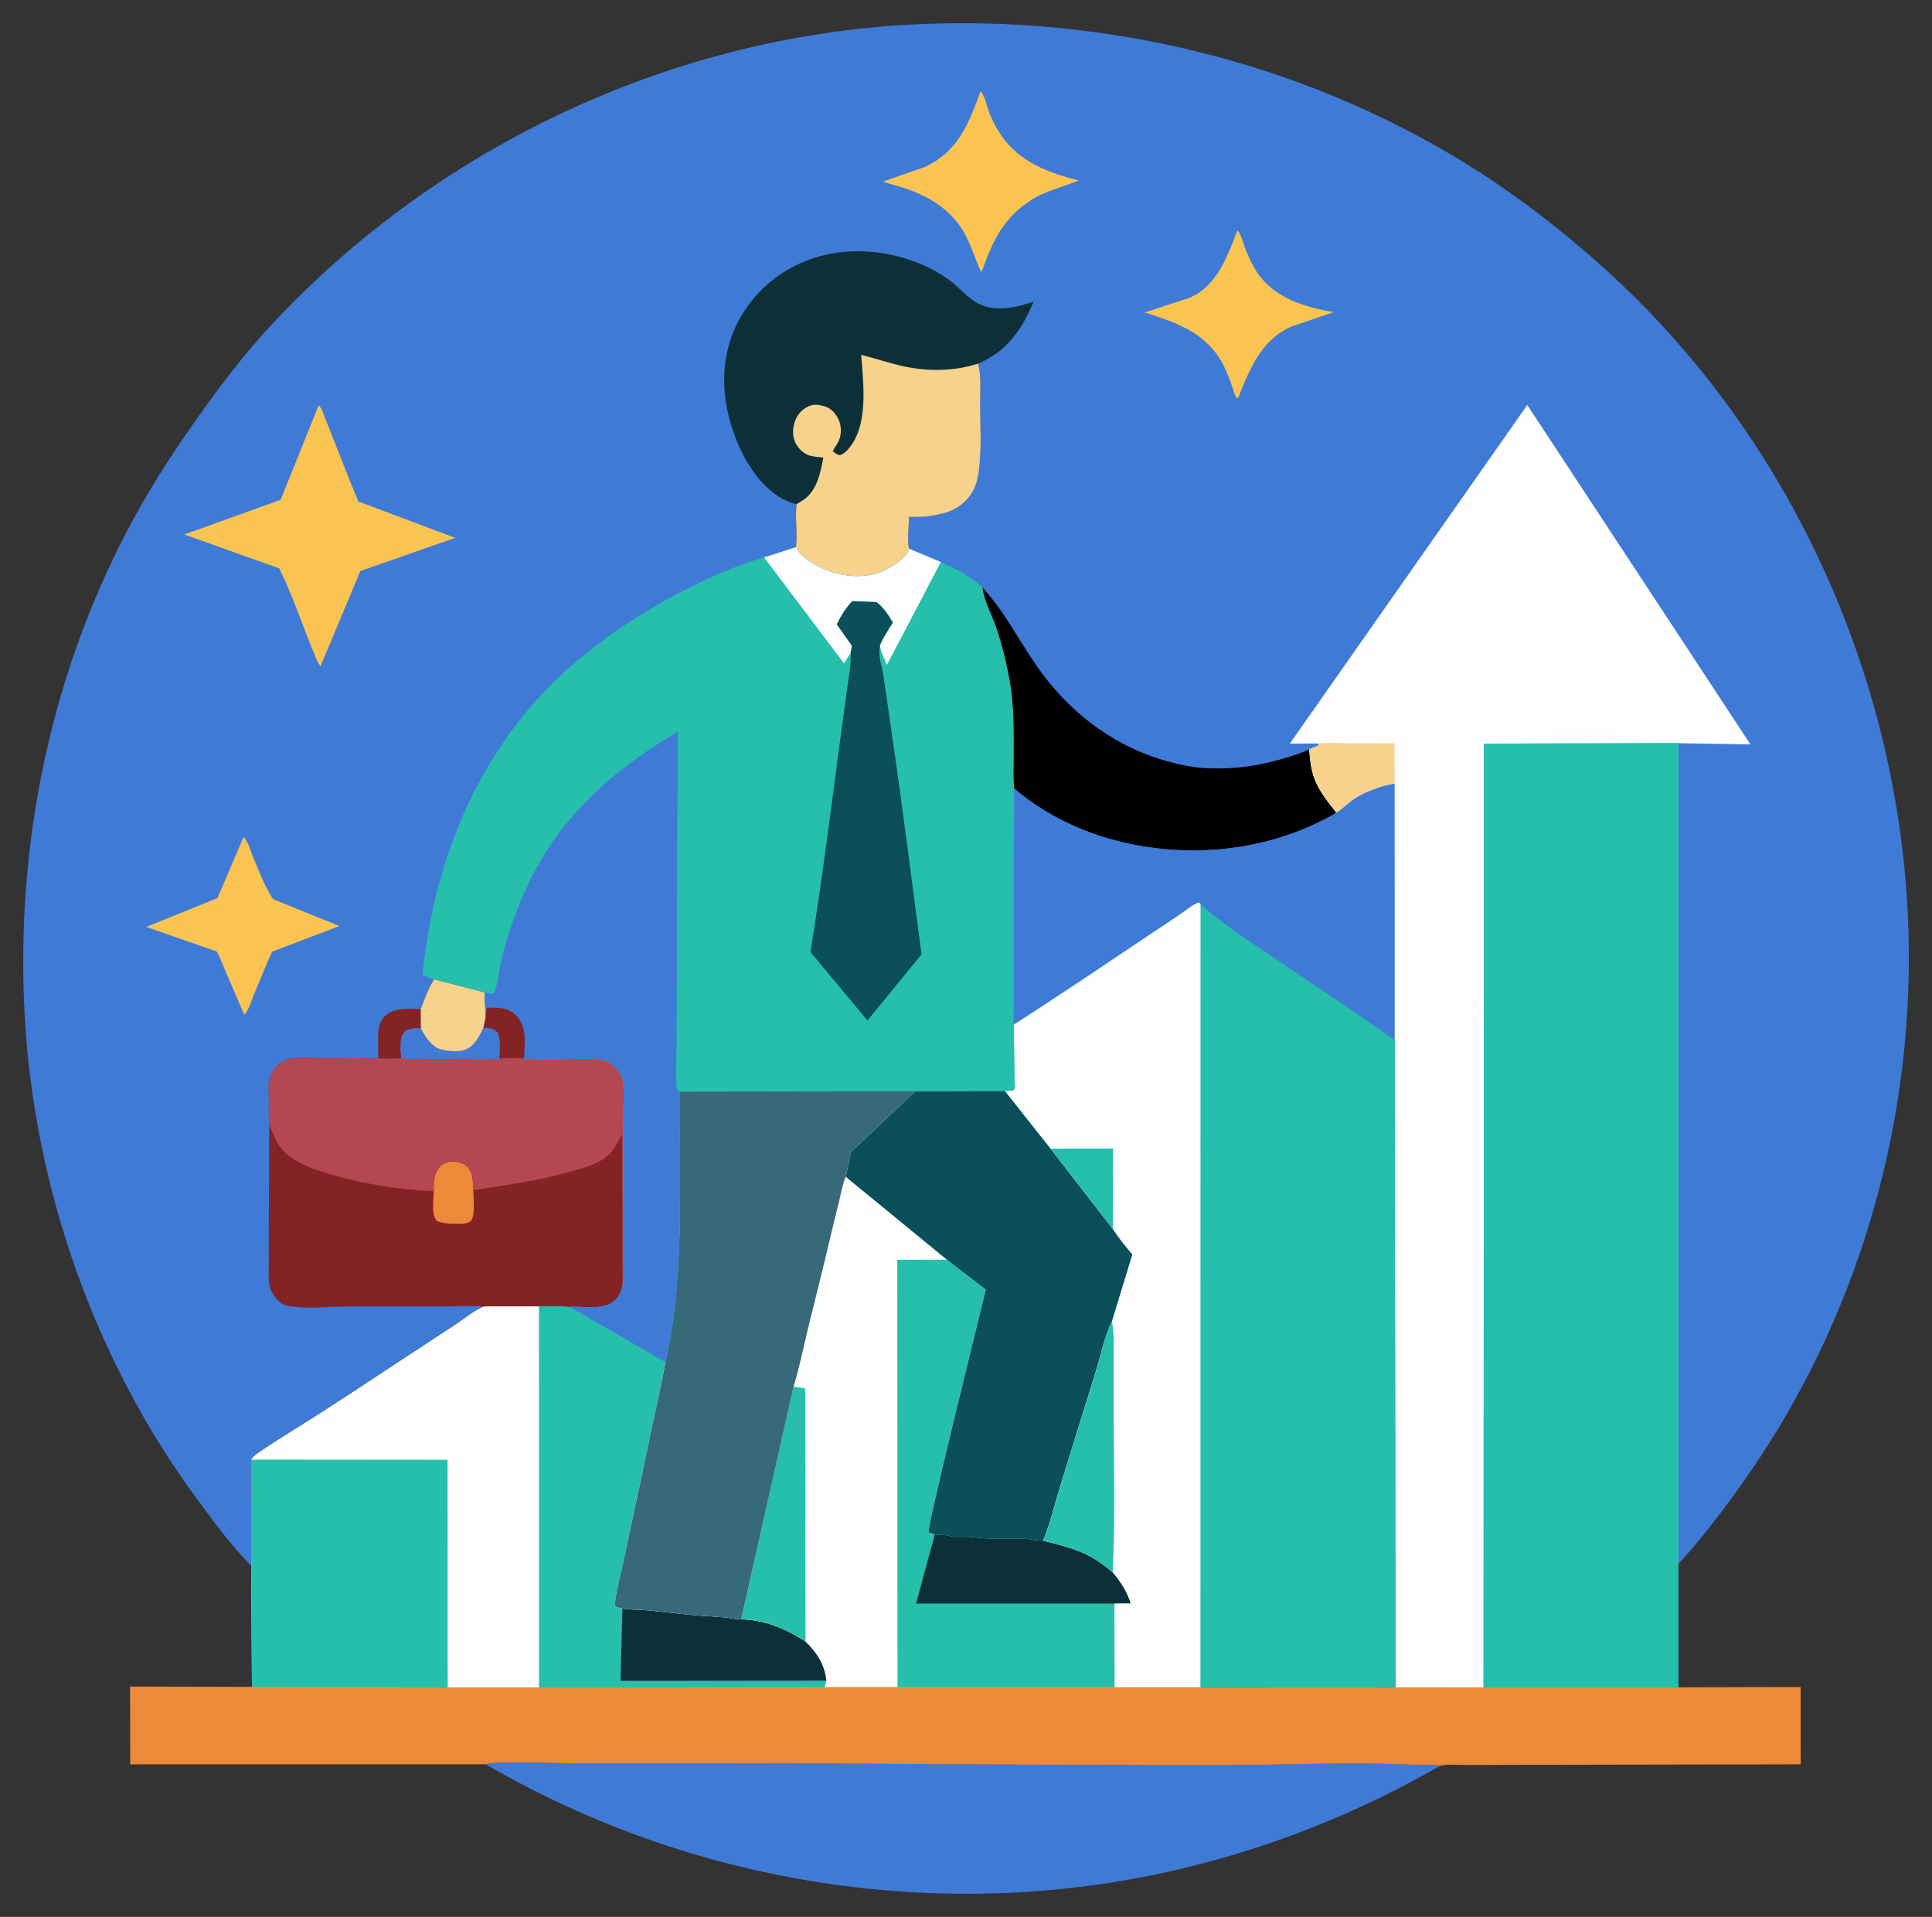 <?xml version="1.0" encoding="UTF-8"?> <svg xmlns="http://www.w3.org/2000/svg" viewBox="0 0 83.22 82.55" data-guides="{&quot;vertical&quot;:[],&quot;horizontal&quot;:[]}"><rect x="0" y="0" width="83.22" height="82.55" fill="#333333" stroke="none"/><path fill="#3F7BD6" stroke="none" fill-opacity="1" stroke-width="1" stroke-opacity="1" id="tSvg1588f20c438" title="Path 68" d="M20.92 75.976C21.223 75.839 23.985 75.932 24.477 75.933C26.812 75.936 29.147 75.934 31.482 75.935C38.567 75.939 45.654 76.028 52.739 76.014C55.5 76.008 58.286 75.864 61.044 76.006C61.351 76.022 61.737 75.968 62.029 76.04C58.802 77.91 55.304 79.339 51.689 80.277C41.329 82.966 30.143 81.347 20.92 75.976Z"></path><path fill="#EC8A3A" stroke="none" fill-opacity="1" stroke-width="1" stroke-opacity="1" id="tSvg91cae02703" title="Path 69" d="M5.604 72.631C7.354 72.635 9.104 72.64 10.854 72.644C13.664 72.653 16.474 72.662 19.285 72.67C20.596 72.67 21.907 72.67 23.218 72.67C24.39 72.669 25.561 72.669 26.732 72.668C29.665 72.665 32.598 72.663 35.531 72.66C36.573 72.66 37.616 72.659 38.659 72.659C41.776 72.659 44.894 72.659 48.011 72.659C49.244 72.659 50.476 72.658 51.709 72.658C54.511 72.662 57.313 72.666 60.115 72.67C61.378 72.669 62.642 72.669 63.906 72.669C66.704 72.667 69.502 72.665 72.301 72.663C74.054 72.658 75.807 72.654 77.561 72.649C77.561 73.759 77.562 74.869 77.564 75.979C73.697 75.984 69.831 75.99 65.965 76C65.045 76.003 64.126 76.005 63.206 76.009C62.849 76.011 62.372 75.96 62.029 76.04C61.737 75.968 61.351 76.022 61.044 76.006C58.286 75.864 55.499 76.008 52.739 76.014C45.654 76.028 38.567 75.939 31.482 75.935C29.147 75.934 26.811 75.936 24.476 75.933C23.984 75.932 21.222 75.839 20.92 75.976C15.816 75.977 10.712 75.979 5.608 75.98C5.606 74.864 5.605 73.747 5.604 72.631Z"></path><path fill="#FEFEFE" stroke="none" fill-opacity="1" stroke-width="1" stroke-opacity="1" id="tSvgb98acd2e7f" title="Path 70" d="M23.215 56.253C23.649 56.256 24.113 56.225 24.542 56.281C25.916 57.075 27.291 57.868 28.665 58.661C28.518 59.485 28.325 60.302 28.154 61.122C27.823 62.704 27.491 64.287 27.147 65.867C27.028 66.415 26.92 66.966 26.795 67.512C26.669 68.063 26.524 68.599 26.48 69.164C26.565 69.223 26.639 69.229 26.738 69.244C26.763 69.25 26.787 69.257 26.812 69.263C27.108 69.334 27.387 69.304 27.686 69.329C28.413 69.388 29.141 69.484 29.867 69.554C30.445 69.61 31.065 69.608 31.634 69.713C31.732 69.731 31.827 69.735 31.926 69.736C32.937 69.752 33.863 70.149 34.697 70.691C35.179 71.16 35.538 71.689 35.594 72.375C35.572 72.47 35.551 72.565 35.53 72.66C32.597 72.663 29.665 72.665 26.732 72.668C25.561 72.669 24.389 72.669 23.218 72.67C21.907 72.67 20.595 72.67 19.284 72.67C16.474 72.662 13.664 72.653 10.853 72.644C10.842 70.906 10.832 69.169 10.821 67.431C10.818 65.907 10.815 64.383 10.812 62.858C10.904 62.702 11.074 62.592 11.221 62.492C12.024 61.944 12.864 61.446 13.683 60.922C14.86 60.169 16.022 59.393 17.19 58.627C18.006 58.091 18.824 57.558 19.639 57.021C20.004 56.78 20.451 56.396 20.857 56.258C21.643 56.256 22.429 56.255 23.215 56.253Z"></path><path fill="#25BFAC" stroke="none" fill-opacity="1" stroke-width="1" stroke-opacity="1" id="tSvg84b39ae600" title="Path 71" d="M10.812 62.858C13.634 62.861 16.456 62.863 19.278 62.865C19.28 66.134 19.282 69.402 19.284 72.67C16.474 72.661 13.664 72.653 10.853 72.644C10.842 70.906 10.832 69.168 10.821 67.431C10.818 65.907 10.815 64.382 10.812 62.858Z"></path><path fill="#25BFAC" stroke="none" fill-opacity="1" stroke-width="1" stroke-opacity="1" id="tSvg1945fa01de8" title="Path 72" d="M23.215 56.253C23.648 56.256 24.113 56.225 24.541 56.281C25.916 57.075 27.29 57.868 28.664 58.661C28.517 59.485 28.325 60.302 28.153 61.122C27.822 62.704 27.491 64.287 27.147 65.867C27.027 66.415 26.919 66.966 26.794 67.512C26.669 68.063 26.524 68.599 26.48 69.164C26.565 69.223 26.639 69.229 26.738 69.244C26.762 69.25 26.787 69.257 26.811 69.263C27.108 69.334 27.387 69.304 27.686 69.329C28.412 69.388 29.14 69.484 29.866 69.554C30.444 69.61 31.065 69.608 31.634 69.713C31.731 69.731 31.827 69.735 31.926 69.736C32.936 69.752 33.862 70.149 34.697 70.691C35.179 71.16 35.538 71.689 35.593 72.375C35.572 72.47 35.551 72.565 35.529 72.66C32.597 72.663 29.664 72.665 26.731 72.668C25.56 72.669 24.389 72.669 23.217 72.67C23.216 67.198 23.216 61.725 23.215 56.253Z"></path><path fill="#0D3038" stroke="none" fill-opacity="1" stroke-width="1" stroke-opacity="1" id="tSvgd618e1dbb6" title="Path 73" d="M26.811 69.263C27.108 69.334 27.386 69.304 27.686 69.328C28.412 69.388 29.14 69.484 29.866 69.554C30.444 69.609 31.065 69.607 31.633 69.713C31.731 69.731 31.826 69.735 31.926 69.736C32.936 69.752 33.862 70.149 34.696 70.691C35.178 71.159 35.537 71.689 35.593 72.375C32.638 72.378 29.683 72.38 26.729 72.383C26.756 71.343 26.784 70.303 26.811 69.263Z"></path><path fill="#FEFEFE" stroke="none" fill-opacity="1" stroke-width="1" stroke-opacity="1" id="tSvg7c8c7623ed" title="Path 74" d="M39.425 46.992C40.714 46.989 42.002 46.985 43.29 46.982C43.946 47.809 44.601 48.636 45.257 49.463C46.149 50.615 47.041 51.766 47.934 52.918C48.189 53.313 48.472 53.665 48.781 54.019C48.486 54.985 48.191 55.952 47.896 56.918C47.588 57.538 47.432 58.331 47.224 58.995C46.698 60.676 46.185 62.361 45.661 64.042C45.427 64.793 45.242 65.627 44.933 66.347C45.62 66.514 46.36 66.694 46.985 67.034C47.324 67.218 47.631 67.459 47.927 67.704C48.279 68.119 48.544 68.535 48.712 69.054C48.476 69.055 48.24 69.056 48.005 69.057C48.007 70.257 48.009 71.458 48.011 72.659C44.893 72.659 41.776 72.659 38.658 72.659C37.616 72.659 36.573 72.66 35.53 72.66C35.551 72.565 35.572 72.47 35.594 72.375C35.538 71.689 35.179 71.16 34.697 70.691C33.863 70.149 32.937 69.752 31.926 69.736C31.827 69.735 31.732 69.731 31.634 69.713C31.066 69.608 30.445 69.609 29.867 69.554C29.141 69.484 28.413 69.388 27.686 69.329C27.387 69.304 27.108 69.334 26.812 69.263C26.788 69.256 26.763 69.25 26.738 69.244C26.639 69.229 26.566 69.223 26.48 69.164C26.524 68.599 26.669 68.063 26.795 67.512C26.92 66.965 27.028 66.415 27.147 65.867C27.491 64.287 27.823 62.704 28.154 61.122C28.325 60.302 28.518 59.485 28.665 58.661C29.374 55.475 29.293 52.231 29.29 48.99C29.289 48.568 29.291 48.145 29.291 47.723C29.29 47.485 29.315 47.235 29.242 47.007C32.637 47.002 36.031 46.997 39.425 46.992Z"></path><path fill="#25BFAC" stroke="none" fill-opacity="1" stroke-width="1" stroke-opacity="1" id="tSvgd4a5300da9" title="Path 75" d="M34.182 59.718C34.349 59.741 34.515 59.764 34.681 59.786C34.686 63.421 34.691 67.056 34.697 70.691C33.862 70.149 32.936 69.752 31.926 69.736C32.678 66.397 33.43 63.057 34.182 59.718Z"></path><path fill="#25BFAC" stroke="none" fill-opacity="1" stroke-width="1" stroke-opacity="1" id="tSvg83821c78a9" title="Path 76" d="M40.789 54.248C41.347 54.678 41.905 55.107 42.462 55.536C42.21 56.614 39.924 65.749 40.001 65.995C40.094 66.021 40.18 66.044 40.268 66.084C40.486 66.094 40.711 66.087 40.92 66.152C41.089 66.205 41.307 66.179 41.484 66.179C41.884 66.18 42.26 66.249 42.652 66.26C43.15 66.275 43.652 66.241 44.149 66.267C44.416 66.28 44.659 66.363 44.934 66.346C45.621 66.514 46.361 66.694 46.986 67.033C47.324 67.217 47.632 67.459 47.928 67.704C48.28 68.119 48.545 68.534 48.712 69.054C48.477 69.055 48.241 69.056 48.006 69.057C48.008 70.257 48.01 71.458 48.012 72.659C44.894 72.659 41.777 72.659 38.659 72.659C38.656 66.524 38.653 60.389 38.65 54.254C39.363 54.252 40.076 54.25 40.789 54.248Z"></path><path fill="#0D3038" stroke="none" fill-opacity="1" stroke-width="1" stroke-opacity="1" id="tSvg126a17aa5d0" title="Path 77" d="M40.266 66.085C40.484 66.094 40.709 66.087 40.918 66.153C41.087 66.205 41.306 66.179 41.483 66.179C41.882 66.18 42.258 66.25 42.651 66.261C43.148 66.275 43.65 66.242 44.147 66.267C44.414 66.281 44.657 66.363 44.933 66.347C45.619 66.514 46.359 66.694 46.984 67.034C47.323 67.218 47.63 67.459 47.926 67.704C48.278 68.119 48.543 68.535 48.711 69.054C48.475 69.055 48.24 69.056 48.004 69.057C45.156 69.057 42.307 69.057 39.459 69.057C39.728 68.066 39.997 67.075 40.266 66.085Z"></path><path fill="#0A4F5A" stroke="none" fill-opacity="1" stroke-width="1" stroke-opacity="1" id="tSvg1916bc5bd5f" title="Path 78" d="M39.426 46.992C40.714 46.989 42.002 46.985 43.291 46.982C43.946 47.809 44.602 48.636 45.257 49.463C46.15 50.615 47.042 51.766 47.934 52.918C48.19 53.313 48.473 53.665 48.782 54.019C48.487 54.985 48.192 55.952 47.897 56.918C47.588 57.538 47.433 58.331 47.225 58.995C46.699 60.676 46.186 62.361 45.662 64.042C45.428 64.793 45.243 65.627 44.934 66.347C44.659 66.363 44.416 66.281 44.148 66.267C43.651 66.242 43.149 66.275 42.652 66.261C42.26 66.249 41.883 66.18 41.484 66.179C41.307 66.179 41.089 66.205 40.919 66.152C40.71 66.087 40.486 66.094 40.268 66.084C40.179 66.045 40.094 66.021 40.001 65.995C39.923 65.75 42.21 56.614 42.462 55.536C41.904 55.107 41.347 54.678 40.789 54.249C39.335 53.058 37.88 51.867 36.426 50.676C36.454 50.614 36.461 50.572 36.469 50.502C36.529 50.208 36.588 49.913 36.647 49.618C37.574 48.742 38.5 47.867 39.426 46.992Z"></path><path fill="#36697A" stroke="none" fill-opacity="1" stroke-width="1" stroke-opacity="1" id="tSvgf09e33c631" title="Path 79" d="M29.242 47.007C32.637 47.002 36.031 46.997 39.425 46.992C38.499 47.867 37.573 48.742 36.647 49.617C36.587 49.912 36.528 50.207 36.469 50.502C36.461 50.572 36.454 50.614 36.425 50.676C36.294 51.004 36.231 51.368 36.148 51.712C36.009 52.281 35.866 52.849 35.733 53.42C35.44 54.678 35.116 55.931 34.811 57.186C34.606 58.027 34.435 58.89 34.183 59.718C33.431 63.057 32.679 66.397 31.926 69.736C31.827 69.735 31.732 69.731 31.634 69.713C31.066 69.608 30.445 69.609 29.867 69.554C29.141 69.484 28.413 69.388 27.686 69.328C27.387 69.304 27.108 69.334 26.812 69.263C26.788 69.256 26.763 69.25 26.738 69.243C26.639 69.229 26.566 69.223 26.48 69.164C26.524 68.599 26.669 68.063 26.795 67.512C26.92 66.965 27.028 66.415 27.147 65.867C27.491 64.287 27.823 62.704 28.154 61.122C28.325 60.302 28.518 59.485 28.665 58.661C29.374 55.475 29.293 52.231 29.29 48.99C29.289 48.568 29.291 48.145 29.291 47.723C29.29 47.485 29.315 47.235 29.242 47.007Z"></path><path fill="#3F7BD6" stroke="none" fill-opacity="1" stroke-width="1" stroke-opacity="1" id="tSvg12bb77a1d86" title="Path 80" d="M10.821 67.43C9.969 66.58 9.256 65.589 8.541 64.626C4.092 58.63 1.477 51.181 1.065 43.756C0.666 36.556 2.107 29.311 5.457 22.895C6.323 21.236 7.311 19.686 8.391 18.159C9.328 16.834 10.307 15.513 11.4 14.31C18.51 6.487 28.686 1.598 39.298 1.055C47.524 0.635 55.834 2.618 62.879 6.883C65.064 8.205 67.151 9.806 69.048 11.508C76.939 18.587 81.675 28.847 82.178 39.365C82.596 48.116 80.078 56.863 74.953 64.01C74.126 65.164 73.264 66.296 72.301 67.343C72.301 69.116 72.301 70.889 72.3 72.662C69.502 72.664 66.704 72.666 63.905 72.668C62.642 72.669 61.378 72.669 60.114 72.67C57.312 72.666 54.511 72.662 51.709 72.658C50.476 72.658 49.243 72.658 48.011 72.659C48.009 71.458 48.007 70.257 48.005 69.057C48.24 69.056 48.476 69.055 48.712 69.054C48.544 68.535 48.279 68.119 47.927 67.704C47.631 67.459 47.323 67.218 46.984 67.033C46.36 66.694 45.62 66.514 44.933 66.346C45.242 65.626 45.427 64.793 45.661 64.042C46.185 62.361 46.698 60.676 47.224 58.995C47.432 58.33 47.588 57.538 47.896 56.918C48.191 55.951 48.486 54.985 48.781 54.019C48.472 53.665 48.189 53.312 47.934 52.917C47.041 51.766 46.149 50.614 45.256 49.463C44.601 48.636 43.945 47.809 43.29 46.982C42.002 46.985 40.713 46.988 39.425 46.992C36.031 46.997 32.636 47.002 29.242 47.007C29.315 47.235 29.29 47.485 29.29 47.722C29.291 48.145 29.289 48.568 29.29 48.99C29.293 52.23 29.374 55.475 28.665 58.661C27.291 57.868 25.916 57.074 24.542 56.281C24.113 56.225 23.649 56.256 23.215 56.253C22.429 56.254 21.643 56.256 20.857 56.258C20.451 56.396 20.004 56.779 19.639 57.02C18.824 57.558 18.006 58.091 17.19 58.627C16.022 59.393 14.86 60.169 13.683 60.922C12.865 61.446 12.024 61.944 11.221 62.492C11.074 62.592 10.904 62.702 10.813 62.858C10.815 64.382 10.818 65.906 10.821 67.43Z"></path><path fill="#842323" stroke="none" fill-opacity="1" stroke-width="1" stroke-opacity="1" id="tSvgb841d37908" title="Path 81" d="M16.291 45.575C16.289 45.331 16.288 45.088 16.286 44.844C16.285 44.426 16.264 44.05 16.6 43.738C16.98 43.385 17.641 43.43 18.125 43.454C18.127 43.729 18.129 44.004 18.132 44.279C17.896 44.291 17.584 44.27 17.41 44.462C17.191 44.703 17.263 45.255 17.285 45.565C16.961 45.594 16.615 45.614 16.291 45.575Z"></path><path fill="#FAC452" stroke="none" fill-opacity="1" stroke-width="1" stroke-opacity="1" id="tSvg17b311930f0" title="Path 82" d="M53.305 9.919C53.457 10.074 53.572 10.554 53.665 10.777C53.803 11.111 53.961 11.459 54.166 11.757C54.92 12.854 56.191 13.213 57.441 13.446C56.848 13.647 56.255 13.848 55.662 14.05C54.338 14.605 53.833 15.885 53.335 17.124C53.316 17.132 53.296 17.139 53.276 17.146C53.182 17.021 53.142 16.833 53.089 16.685C52.979 16.374 52.864 16.054 52.715 15.758C51.999 14.339 50.723 13.911 49.307 13.456C49.954 13.244 50.601 13.032 51.248 12.82C52.437 12.307 52.867 11.024 53.305 9.919Z"></path><path fill="#FAC452" stroke="none" fill-opacity="1" stroke-width="1" stroke-opacity="1" id="tSvg1489227f175" title="Path 83" d="M10.492 36.045C10.703 36.273 10.777 36.615 10.896 36.896C11.154 37.503 11.399 38.162 11.756 38.719C12.711 39.105 13.665 39.491 14.62 39.878C13.654 40.246 12.688 40.615 11.722 40.983C11.434 41.611 11.179 42.259 10.912 42.896C10.816 43.126 10.702 43.536 10.521 43.701C10.264 43.104 10.007 42.508 9.751 41.911C9.616 41.596 9.501 41.27 9.33 40.972C8.318 40.62 7.307 40.269 6.295 39.917C7.318 39.503 8.342 39.09 9.365 38.677C9.741 37.8 10.116 36.922 10.492 36.045Z"></path><path fill="#FAC452" stroke="none" fill-opacity="1" stroke-width="1" stroke-opacity="1" id="tSvg112949bcc36" title="Path 84" d="M42.24 3.924C42.428 4.123 42.537 4.692 42.654 4.965C42.777 5.251 42.928 5.542 43.105 5.798C43.118 5.817 43.132 5.837 43.146 5.856C43.91 6.967 45.203 7.475 46.474 7.766C45.768 8.069 45.017 8.211 44.368 8.648C44.345 8.664 44.321 8.68 44.298 8.696C43.478 9.246 43.005 9.947 42.615 10.841C42.487 11.132 42.396 11.439 42.267 11.732C41.942 11.037 41.798 10.365 41.338 9.72C40.734 8.874 39.892 8.418 38.925 8.09C38.66 8.001 38.378 7.949 38.119 7.846C38.094 7.836 38.068 7.825 38.043 7.815C38.643 7.606 39.243 7.397 39.843 7.188C41.277 6.524 41.731 5.308 42.24 3.924Z"></path><path fill="#FAC452" stroke="none" fill-opacity="1" stroke-width="1" stroke-opacity="1" id="tSvg35cda5c3fe" title="Path 85" d="M13.726 17.456C13.868 17.579 13.92 17.794 13.986 17.967C14.08 18.212 14.182 18.455 14.279 18.699C14.662 19.663 15.032 20.643 15.437 21.597C16.827 22.119 18.217 22.641 19.607 23.162C18.245 23.638 16.884 24.114 15.522 24.59C14.95 25.956 14.378 27.322 13.806 28.689C13.681 28.547 13.613 28.351 13.543 28.177C13.413 27.853 13.282 27.53 13.157 27.204C12.804 26.291 12.465 25.347 12.022 24.474C10.66 23.989 9.299 23.504 7.938 23.018C9.321 22.52 10.705 22.022 12.089 21.524C12.634 20.168 13.181 18.812 13.726 17.456Z"></path><path fill="url(#tSvgGradient2590d72f87)" stroke="none" fill-opacity="1" stroke-width="1" stroke-opacity="1" id="tSvg1676f0afd24" title="Path 86" d="M42.312 25.295C43.252 26.311 43.852 27.514 44.628 28.641C45.958 30.572 47.828 32.058 50.104 32.732C50.699 32.908 51.342 33.055 51.964 33.082C53.128 33.131 54.112 33.006 55.229 32.681C55.614 32.568 56.035 32.444 56.394 32.269C56.429 32.711 56.469 33.143 56.632 33.56C56.841 34.096 57.21 34.543 57.561 34.993C57.261 35.196 56.923 35.352 56.596 35.505C55.31 36.109 53.824 36.477 52.408 36.583C49.316 36.816 46.06 35.986 43.682 33.954C43.632 33.506 43.66 33.037 43.659 32.585C43.658 31.499 43.684 30.43 43.494 29.355C43.356 28.574 43.165 27.776 42.908 27.026C42.715 26.462 42.389 25.883 42.312 25.295Z"></path><path fill="#3F7BD6" stroke="none" fill-opacity="1" stroke-width="1" stroke-opacity="1" id="tSvg17d0f34e8a9" title="Path 87" d="M57.561 34.994C57.826 34.831 58.054 34.586 58.313 34.408C58.756 34.104 59.54 33.82 60.075 33.74C60.075 37.426 60.076 41.112 60.077 44.799C58.384 43.588 56.631 42.437 54.908 41.267C53.815 40.524 52.688 39.833 51.713 38.934C51.693 38.91 51.672 38.887 51.652 38.863C51.422 38.919 51.141 39.165 50.944 39.3C50.536 39.58 50.123 39.852 49.711 40.127C47.697 41.466 45.699 42.831 43.658 44.131C43.666 40.739 43.675 37.346 43.683 33.954C46.06 35.986 49.316 36.816 52.408 36.584C53.825 36.477 55.31 36.109 56.596 35.505C56.923 35.352 57.261 35.196 57.561 34.994Z"></path><path fill="#0D3038" stroke="none" fill-opacity="1" stroke-width="1" stroke-opacity="1" id="tSvg1206914c0a" title="Path 88" d="M34.312 21.708C33.987 21.642 33.665 21.48 33.399 21.288C32.24 20.456 31.526 18.797 31.286 17.436C31.069 16.212 31.227 14.879 31.831 13.78C32.565 12.444 33.765 11.485 35.232 11.057C37.083 10.519 39.289 10.92 40.855 12.033C41.303 12.352 41.638 12.812 42.137 13.069C42.895 13.457 43.761 13.242 44.522 12.99C44.027 14.18 43.368 15.146 42.125 15.66C42.286 16.184 42.213 16.857 42.217 17.406C42.225 18.367 42.287 19.351 42.159 20.305C42.121 20.588 42.05 20.874 41.917 21.128C41.673 21.597 41.222 21.932 40.722 22.083C40.611 22.11 40.501 22.137 40.391 22.165C40.002 22.26 39.553 22.27 39.153 22.261C39.146 22.682 39.074 23.218 39.151 23.626C39.144 23.667 39.142 23.692 39.127 23.729C38.992 24.057 38.417 24.41 38.106 24.562C37.392 24.91 36.461 24.865 35.724 24.602C35.228 24.425 34.52 24.053 34.284 23.564C34.357 22.956 34.237 22.322 34.312 21.708Z"></path><path fill="#F7D28C" stroke="none" fill-opacity="1" stroke-width="1" stroke-opacity="1" id="tSvgdc1ee60af0" title="Path 89" d="M37.096 15.281C37.726 15.437 38.336 15.652 38.975 15.786C40.006 16.002 41.12 15.987 42.126 15.66C42.287 16.184 42.214 16.857 42.218 17.406C42.226 18.367 42.289 19.351 42.16 20.305C42.122 20.588 42.051 20.874 41.918 21.128C41.674 21.596 41.224 21.932 40.723 22.083C40.613 22.11 40.502 22.137 40.392 22.164C40.003 22.26 39.554 22.27 39.154 22.261C39.148 22.682 39.076 23.218 39.152 23.626C39.145 23.667 39.143 23.692 39.128 23.729C38.993 24.057 38.418 24.41 38.107 24.561C37.394 24.91 36.462 24.865 35.725 24.602C35.229 24.425 34.521 24.053 34.285 23.564C34.359 22.956 34.239 22.322 34.313 21.708C34.42 21.642 34.528 21.577 34.635 21.512C35.203 21.095 35.345 20.346 35.464 19.702C35.276 19.688 35.07 19.672 34.888 19.623C34.636 19.556 34.405 19.335 34.285 19.11C34.111 18.785 34.134 18.434 34.259 18.096C34.361 17.821 34.585 17.602 34.855 17.485C35.087 17.385 35.37 17.438 35.597 17.527C35.844 17.625 36.03 17.857 36.132 18.094C36.263 18.399 36.248 18.777 36.088 19.069C36.019 19.194 35.927 19.296 35.875 19.43C35.977 19.524 36.039 19.569 36.174 19.605C36.31 19.551 36.418 19.476 36.516 19.366C37.438 18.339 37.184 16.541 37.096 15.281Z"></path><path fill="#842323" stroke="none" fill-opacity="1" stroke-width="1" stroke-opacity="1" id="tSvg6605e960d0" title="Path 90" d="M18.701 42.175C19.423 42.361 20.145 42.548 20.867 42.734C20.885 43.098 20.902 43.462 20.919 43.825C20.887 43.968 20.856 44.111 20.825 44.254C21.049 44.268 21.263 44.292 21.43 44.455C21.585 44.77 21.518 45.244 21.505 45.588C21.857 45.578 22.222 45.548 22.573 45.586C22.586 45.588 22.6 45.59 22.614 45.591C23.349 45.667 24.145 45.611 24.886 45.604C25.246 45.6 25.644 45.562 25.992 45.66C26.203 45.719 26.409 45.847 26.551 46.012C26.698 46.184 26.818 46.393 26.841 46.62C26.888 47.081 26.849 47.578 26.846 48.041C26.84 48.945 26.835 49.848 26.835 50.751C26.834 51.718 26.832 52.684 26.836 53.651C26.839 54.176 26.883 54.725 26.832 55.246C26.827 55.285 26.821 55.325 26.816 55.364C26.754 55.678 26.636 55.917 26.359 56.099C25.868 56.423 25.103 56.248 24.541 56.281C24.112 56.225 23.648 56.256 23.214 56.253C22.428 56.255 21.642 56.256 20.856 56.258C20.178 56.227 19.492 56.265 18.813 56.266C17.494 56.266 16.176 56.257 14.858 56.268C14.112 56.274 13.32 56.365 12.582 56.263C12.557 56.26 12.532 56.256 12.507 56.252C12.28 56.22 12.148 56.171 11.983 56.007C11.779 55.804 11.643 55.582 11.598 55.298C11.557 55.049 11.577 54.779 11.577 54.527C11.577 54.075 11.579 53.624 11.58 53.172C11.585 51.608 11.59 50.044 11.594 48.48C11.567 48.073 11.583 47.651 11.58 47.242C11.579 46.969 11.543 46.63 11.639 46.373C11.646 46.355 11.654 46.337 11.661 46.319C11.738 46.127 11.841 45.984 11.994 45.841C12.159 45.688 12.393 45.606 12.613 45.575C12.98 45.522 13.401 45.566 13.773 45.566C14.613 45.569 15.451 45.569 16.291 45.575C16.614 45.614 16.96 45.595 17.285 45.565C17.262 45.256 17.19 44.703 17.409 44.462C17.584 44.27 17.895 44.292 18.131 44.28C18.129 44.004 18.126 43.729 18.124 43.454C18.301 42.982 18.433 42.612 18.701 42.175Z"></path><path fill="#EC8A3A" stroke="none" fill-opacity="1" stroke-width="1" stroke-opacity="1" id="tSvg3fe80d7478" title="Path 91" d="M18.682 51.294C18.681 50.958 18.689 50.564 18.909 50.289C19.035 50.131 19.243 50.031 19.445 50.016C19.662 49.999 19.936 50.077 20.099 50.22C20.393 50.477 20.364 50.895 20.389 51.251C20.391 51.538 20.479 52.363 20.292 52.567C20.129 52.745 19.759 52.696 19.532 52.695C19.279 52.695 19.075 52.678 18.836 52.595C18.649 52.407 18.655 52.151 18.657 51.9C18.665 51.698 18.674 51.496 18.682 51.294Z"></path><path fill="#B34853" stroke="none" fill-opacity="1" stroke-width="1" stroke-opacity="1" id="tSvg8c5c17f3b7" title="Path 92" d="M18.702 42.175C19.425 42.361 20.147 42.548 20.869 42.734C20.886 43.098 20.903 43.462 20.921 43.825C20.889 43.968 20.858 44.111 20.827 44.254C21.051 44.268 21.265 44.292 21.432 44.455C21.587 44.77 21.52 45.244 21.507 45.588C21.859 45.578 22.224 45.548 22.574 45.586C22.588 45.588 22.602 45.59 22.616 45.591C23.351 45.667 24.147 45.611 24.888 45.604C25.248 45.6 25.646 45.562 25.994 45.66C26.204 45.719 26.411 45.847 26.552 46.012C26.7 46.184 26.82 46.393 26.843 46.62C26.889 47.081 26.851 47.578 26.848 48.041C26.842 48.945 26.837 49.848 26.836 50.751C26.836 51.718 26.833 52.684 26.838 53.651C26.84 54.176 26.885 54.725 26.834 55.246C26.828 55.285 26.823 55.325 26.817 55.364C26.811 53.188 26.805 51.011 26.799 48.835C26.69 49.05 26.579 49.283 26.439 49.478C25.983 50.115 25.191 50.282 24.48 50.48C23.113 50.862 21.789 51.04 20.39 51.251C20.366 50.895 20.394 50.477 20.1 50.22C19.936 50.077 19.663 50 19.447 50.016C19.244 50.031 19.036 50.131 18.91 50.289C18.69 50.564 18.682 50.958 18.683 51.294C17.263 51.236 15.868 51.019 14.497 50.644C13.661 50.416 12.553 50.09 12.035 49.349C11.847 49.08 11.776 48.791 11.617 48.515C11.61 48.503 11.603 48.491 11.596 48.48C11.569 48.073 11.584 47.651 11.582 47.242C11.581 46.969 11.544 46.63 11.641 46.373C11.648 46.355 11.655 46.337 11.663 46.319C11.739 46.127 11.842 45.984 11.996 45.841C12.161 45.688 12.394 45.606 12.614 45.575C12.982 45.522 13.402 45.566 13.775 45.566C14.614 45.569 15.453 45.569 16.292 45.575C16.616 45.614 16.962 45.595 17.286 45.565C17.264 45.256 17.192 44.703 17.411 44.462C17.585 44.27 17.897 44.292 18.133 44.28C18.13 44.004 18.128 43.729 18.126 43.454C18.302 42.982 18.435 42.612 18.702 42.175Z"></path><path fill="#3F7BD6" stroke="none" fill-opacity="1" stroke-width="1" stroke-opacity="1" id="tSvgbbf119af80" title="Path 93" d="M20.825 44.254C21.05 44.268 21.264 44.292 21.43 44.455C21.585 44.77 21.519 45.244 21.505 45.588C20.993 45.667 20.372 45.6 19.849 45.6C19.367 45.601 18.886 45.601 18.404 45.606C18.027 45.61 17.658 45.633 17.285 45.565C17.263 45.256 17.191 44.703 17.41 44.462C17.584 44.27 17.896 44.291 18.131 44.28C18.162 44.34 18.193 44.401 18.224 44.461C18.375 44.724 18.658 45.103 18.966 45.183C18.982 45.186 18.998 45.19 19.015 45.194C19.305 45.266 19.7 45.307 19.99 45.219C20.436 45.084 20.634 44.632 20.825 44.254Z"></path><path fill="#F7D28C" stroke="none" fill-opacity="1" stroke-width="1" stroke-opacity="1" id="tSvg142da991540" title="Path 94" d="M18.702 42.175C19.424 42.361 20.146 42.548 20.869 42.734C20.886 43.098 20.903 43.462 20.92 43.825C20.889 43.968 20.857 44.111 20.826 44.254C20.635 44.632 20.436 45.084 19.99 45.219C19.7 45.307 19.306 45.266 19.015 45.194C18.999 45.19 18.983 45.186 18.966 45.183C18.658 45.103 18.375 44.724 18.225 44.461C18.194 44.401 18.163 44.34 18.132 44.28C18.13 44.004 18.127 43.729 18.125 43.454C18.302 42.982 18.434 42.612 18.702 42.175Z"></path><path fill="#FEFEFE" stroke="none" fill-opacity="1" stroke-width="1" stroke-opacity="1" id="tSvg7de49ea1a5" title="Path 95" d="M55.559 32.023C58.968 27.163 62.377 22.302 65.786 17.441C68.99 22.313 72.195 27.184 75.399 32.056C74.367 32.039 73.334 32.023 72.302 32.006C69.509 32.012 66.715 32.018 63.922 32.024C63.916 45.572 63.91 59.12 63.904 72.669C62.641 72.669 61.377 72.67 60.114 72.67C60.101 63.38 60.089 54.089 60.076 44.799C60.075 41.113 60.075 37.426 60.074 33.74C59.539 33.821 58.755 34.104 58.312 34.408C58.053 34.587 57.825 34.831 57.56 34.994C57.209 34.543 56.841 34.097 56.631 33.56C56.468 33.144 56.429 32.711 56.394 32.269C56.511 32.22 56.627 32.17 56.744 32.121C56.764 32.114 56.783 32.107 56.803 32.1C56.798 32.072 56.793 32.045 56.788 32.017C56.378 32.019 55.968 32.021 55.559 32.023Z"></path><path fill="#F7D28C" stroke="none" fill-opacity="1" stroke-width="1" stroke-opacity="1" id="tSvgaf9c1b7e8b" title="Path 96" d="M56.789 32.017C57.201 31.973 57.631 32.006 58.045 32.009C58.72 32.015 59.395 32.008 60.069 32.005C60.071 32.583 60.073 33.161 60.075 33.74C59.54 33.82 58.756 34.104 58.313 34.408C58.054 34.586 57.826 34.831 57.561 34.994C57.21 34.543 56.842 34.097 56.632 33.56C56.469 33.143 56.429 32.711 56.395 32.269C56.511 32.219 56.628 32.17 56.745 32.121C56.764 32.114 56.784 32.107 56.804 32.1C56.799 32.072 56.794 32.045 56.789 32.017Z"></path><path fill="#25BFAC" stroke="none" fill-opacity="1" stroke-width="1" stroke-opacity="1" id="tSvg7ff72065e5" title="Path 97" d="M63.922 32.023C66.715 32.017 69.509 32.011 72.302 32.005C72.302 43.784 72.301 55.564 72.301 67.343C72.3 69.116 72.3 70.889 72.3 72.662C69.501 72.664 66.703 72.666 63.904 72.668C63.91 59.12 63.916 45.572 63.922 32.023Z"></path><path fill="#25BFAC" stroke="none" fill-opacity="1" stroke-width="1" stroke-opacity="1" id="tSvgc557c26282" title="Path 98" d="M43.657 44.131C45.698 42.832 47.696 41.466 49.71 40.127C50.122 39.853 50.535 39.58 50.943 39.3C51.14 39.165 51.421 38.919 51.651 38.864C51.671 38.887 51.692 38.911 51.712 38.934C52.687 39.833 53.814 40.524 54.907 41.267C56.63 42.437 58.383 43.589 60.076 44.799C60.089 54.089 60.101 63.38 60.114 72.67C57.312 72.666 54.51 72.662 51.708 72.658C50.475 72.658 49.242 72.659 48.01 72.659C48.008 71.458 48.006 70.258 48.004 69.057C48.239 69.056 48.475 69.055 48.711 69.054C48.543 68.535 48.278 68.119 47.926 67.704C47.63 67.46 47.323 67.218 46.984 67.034C46.359 66.694 45.619 66.514 44.932 66.347C45.242 65.627 45.426 64.793 45.66 64.042C46.184 62.361 46.697 60.676 47.224 58.995C47.431 58.331 47.587 57.538 47.895 56.918C48.19 55.952 48.485 54.986 48.78 54.019C48.471 53.665 48.188 53.313 47.933 52.918C47.041 51.766 46.148 50.615 45.256 49.464C44.6 48.636 43.945 47.809 43.289 46.982C43.404 46.976 43.519 46.97 43.634 46.963C43.655 46.941 43.686 46.924 43.698 46.895C43.737 46.801 43.697 46.501 43.696 46.385C43.692 45.633 43.677 44.882 43.657 44.131Z"></path><path fill="#FEFEFE" stroke="none" fill-opacity="1" stroke-width="1" stroke-opacity="1" id="tSvg13f98c2978c" title="Path 99" d="M43.657 44.131C45.698 42.832 47.696 41.467 49.71 40.127C50.122 39.853 50.535 39.58 50.943 39.3C51.14 39.165 51.421 38.919 51.651 38.864C51.671 38.887 51.692 38.911 51.712 38.934C51.711 50.175 51.709 61.417 51.708 72.658C50.475 72.658 49.242 72.659 48.01 72.659C48.008 71.458 48.006 70.258 48.004 69.057C48.239 69.056 48.475 69.055 48.711 69.054C48.543 68.535 48.278 68.119 47.926 67.704C47.63 67.46 47.323 67.218 46.984 67.034C46.359 66.694 45.619 66.514 44.932 66.347C45.242 65.627 45.426 64.793 45.66 64.042C46.184 62.361 46.697 60.676 47.224 58.995C47.431 58.331 47.587 57.538 47.895 56.918C48.19 55.952 48.485 54.986 48.78 54.019C48.471 53.665 48.188 53.313 47.933 52.918C47.041 51.766 46.148 50.615 45.256 49.464C44.6 48.636 43.945 47.809 43.289 46.982C43.404 46.976 43.519 46.97 43.634 46.963C43.655 46.941 43.686 46.924 43.698 46.895C43.737 46.801 43.697 46.501 43.696 46.385C43.692 45.633 43.677 44.882 43.657 44.131Z"></path><path fill="#25BFAC" stroke="none" fill-opacity="1" stroke-width="1" stroke-opacity="1" id="tSvgac5b7194bc" title="Path 100" d="M45.256 49.463C46.153 49.463 47.049 49.462 47.946 49.462C47.941 50.614 47.937 51.766 47.933 52.917C47.041 51.766 46.148 50.615 45.256 49.463Z"></path><path fill="#25BFAC" stroke="none" fill-opacity="1" stroke-width="1" stroke-opacity="1" id="tSvg14cbce1ae51" title="Path 101" d="M47.896 56.918C47.997 57.426 47.968 57.966 47.969 58.482C47.971 59.263 47.971 60.044 47.971 60.825C47.97 63.11 48.044 65.424 47.927 67.704C47.631 67.459 47.324 67.218 46.985 67.034C46.361 66.694 45.62 66.514 44.934 66.347C45.243 65.627 45.427 64.793 45.661 64.042C46.185 62.361 46.699 60.676 47.225 58.995C47.433 58.331 47.588 57.538 47.896 56.918Z"></path><path fill="#25BFAC" stroke="none" fill-opacity="1" stroke-width="1" stroke-opacity="1" id="tSvgf27bcca8c1" title="Path 102" d="M34.285 23.564C34.521 24.053 35.229 24.425 35.725 24.602C36.462 24.865 37.393 24.91 38.107 24.562C38.418 24.41 38.992 24.057 39.128 23.729C39.143 23.692 39.144 23.667 39.151 23.626C39.609 23.819 40.067 24.011 40.525 24.203C41.129 24.473 41.84 24.828 42.313 25.295C42.389 25.884 42.715 26.462 42.908 27.026C43.165 27.776 43.356 28.575 43.494 29.355C43.684 30.43 43.658 31.499 43.659 32.585C43.66 33.037 43.632 33.506 43.683 33.954C43.675 37.346 43.666 40.739 43.658 44.131C43.678 44.882 43.693 45.633 43.697 46.385C43.697 46.501 43.737 46.801 43.699 46.895C43.687 46.924 43.656 46.941 43.635 46.963C43.52 46.969 43.405 46.976 43.29 46.982C42.002 46.985 40.714 46.989 39.425 46.992C36.031 46.997 32.637 47.002 29.242 47.007C29.315 47.235 29.29 47.486 29.291 47.723C29.291 48.145 29.289 48.568 29.29 48.99C29.293 52.231 29.374 55.475 28.665 58.661C27.291 57.868 25.916 57.075 24.542 56.281C25.104 56.248 25.869 56.423 26.36 56.099C26.637 55.917 26.755 55.678 26.817 55.364C26.822 55.325 26.828 55.285 26.833 55.246C26.884 54.725 26.84 54.176 26.837 53.651C26.833 52.685 26.835 51.718 26.836 50.752C26.836 49.848 26.841 48.945 26.847 48.042C26.851 47.578 26.889 47.081 26.842 46.62C26.819 46.393 26.699 46.184 26.552 46.012C26.41 45.847 26.204 45.719 25.993 45.66C25.645 45.562 25.247 45.601 24.887 45.604C24.146 45.612 23.35 45.667 22.615 45.591C22.601 45.59 22.587 45.588 22.573 45.587C22.223 45.548 21.858 45.578 21.506 45.588C21.519 45.244 21.586 44.771 21.431 44.455C21.264 44.292 21.05 44.269 20.826 44.254C20.857 44.111 20.889 43.968 20.92 43.825C20.903 43.462 20.886 43.098 20.869 42.734C20.146 42.548 19.424 42.361 18.702 42.175C18.533 42.117 18.364 42.06 18.195 42.003C18.491 39.036 19.311 36.041 20.78 33.428C21.485 32.173 22.302 31.017 23.286 29.96C25.025 28.094 27.204 26.584 29.472 25.419C30.582 24.849 31.711 24.35 32.914 24.006C33.371 23.859 33.828 23.711 34.285 23.564Z"></path><path fill="#FEFEFE" stroke="none" fill-opacity="1" stroke-width="1" stroke-opacity="1" id="tSvg292040d327" title="Path 103" d="M34.285 23.564C34.521 24.053 35.229 24.425 35.725 24.602C36.462 24.865 37.394 24.91 38.107 24.562C38.418 24.41 38.993 24.057 39.128 23.729C39.143 23.692 39.145 23.667 39.152 23.626C39.61 23.819 40.068 24.011 40.526 24.203C39.751 25.681 38.976 27.16 38.201 28.638C38.088 28.367 37.937 28.081 37.902 27.788C38.048 27.435 38.257 27.131 38.46 26.808C38.253 26.471 38.073 26.18 37.757 25.93C37.409 25.916 37.061 25.902 36.713 25.888C36.421 26.197 36.233 26.512 36.043 26.888C36.22 27.134 36.4 27.378 36.57 27.628C36.594 27.663 36.683 27.771 36.687 27.807C36.696 27.883 36.656 28.034 36.644 28.114C36.548 28.265 36.452 28.416 36.356 28.568C35.209 27.047 34.062 25.527 32.914 24.006C33.371 23.859 33.828 23.711 34.285 23.564Z"></path><path fill="#0A4F5A" stroke="none" fill-opacity="1" stroke-width="1" stroke-opacity="1" id="tSvg13f27f28887" title="Path 104" d="M36.713 25.888C37.061 25.902 37.409 25.916 37.757 25.929C38.073 26.179 38.253 26.471 38.46 26.808C38.257 27.13 38.048 27.435 37.902 27.788C37.894 27.878 37.887 27.969 37.879 28.059C37.87 28.369 38.006 28.78 38.054 29.101C38.202 30.084 38.337 31.069 38.48 32.052C38.918 35.064 39.292 38.083 39.694 41.1C38.918 42.049 38.141 42.998 37.365 43.947C36.547 42.966 35.73 41.984 34.912 41.003C35.395 37.969 35.785 34.934 36.186 31.888C36.287 31.125 36.394 30.362 36.496 29.599C36.562 29.113 36.664 28.604 36.645 28.113C36.656 28.033 36.696 27.883 36.687 27.807C36.683 27.771 36.594 27.663 36.57 27.627C36.4 27.377 36.22 27.134 36.044 26.888C36.233 26.511 36.421 26.197 36.713 25.888Z"></path><path fill="#3F7BD6" stroke="none" fill-opacity="1" stroke-width="1" stroke-opacity="1" id="tSvg4f2ca51a8e" title="Path 105" d="M20.869 42.734C21.004 42.764 21.141 42.818 21.273 42.777C21.436 42.424 21.463 41.967 21.547 41.585C21.67 41.023 21.817 40.474 22.005 39.93C22.355 38.916 22.779 37.911 23.331 36.987C24.738 34.631 26.84 32.884 29.199 31.518C29.176 34.955 29.164 38.391 29.155 41.827C29.152 42.867 29.15 43.906 29.143 44.946C29.14 45.519 29.105 46.109 29.139 46.68C29.148 46.834 29.146 46.881 29.243 47.007C29.315 47.235 29.291 47.485 29.291 47.722C29.291 48.145 29.29 48.567 29.29 48.99C29.293 52.23 29.374 55.474 28.665 58.661C27.291 57.868 25.917 57.074 24.542 56.281C25.104 56.248 25.869 56.423 26.361 56.099C26.637 55.917 26.755 55.677 26.817 55.364C26.823 55.325 26.828 55.285 26.834 55.246C26.884 54.725 26.84 54.176 26.838 53.651C26.833 52.684 26.835 51.718 26.836 50.751C26.837 49.848 26.841 48.945 26.848 48.041C26.851 47.578 26.889 47.081 26.843 46.62C26.82 46.393 26.699 46.184 26.552 46.012C26.41 45.846 26.204 45.719 25.994 45.66C25.645 45.562 25.247 45.6 24.888 45.604C24.147 45.611 23.35 45.667 22.616 45.591C22.602 45.589 22.588 45.588 22.574 45.586C22.224 45.548 21.858 45.578 21.506 45.588C21.52 45.244 21.586 44.77 21.431 44.454C21.265 44.291 21.051 44.268 20.826 44.254C20.858 44.111 20.889 43.968 20.92 43.825C20.903 43.461 20.886 43.098 20.869 42.734Z"></path><path fill="#842323" stroke="none" fill-opacity="1" stroke-width="1" stroke-opacity="1" id="tSvg53e7cf8bf" title="Path 106" d="M20.92 43.825C20.929 43.687 20.925 43.532 20.974 43.403C21.43 43.387 21.864 43.374 22.217 43.714C22.347 43.839 22.434 43.993 22.497 44.159C22.504 44.178 22.512 44.197 22.519 44.215C22.659 44.608 22.586 45.173 22.574 45.587C22.224 45.548 21.858 45.578 21.506 45.588C21.52 45.245 21.586 44.771 21.431 44.455C21.265 44.292 21.051 44.269 20.826 44.254C20.858 44.111 20.889 43.968 20.92 43.825Z"></path><defs><linearGradient id="tSvgGradient2590d72f87" x1="42.459" x2="57.38" y1="31.052" y2="31.052" gradientUnits="userSpaceOnUse" gradientTransform=""><stop offset="0" stop-color="hsl(171.432,95.45%,25.88%)" stop-opacity="1" transform="translate(-5999.777, -4998.994)"></stop><stop offset="1" stop-color="hsl(173.232,91.3%,36.08%)" stop-opacity="1" transform="translate(-5999.777, -4998.994)"></stop></linearGradient></defs></svg> 